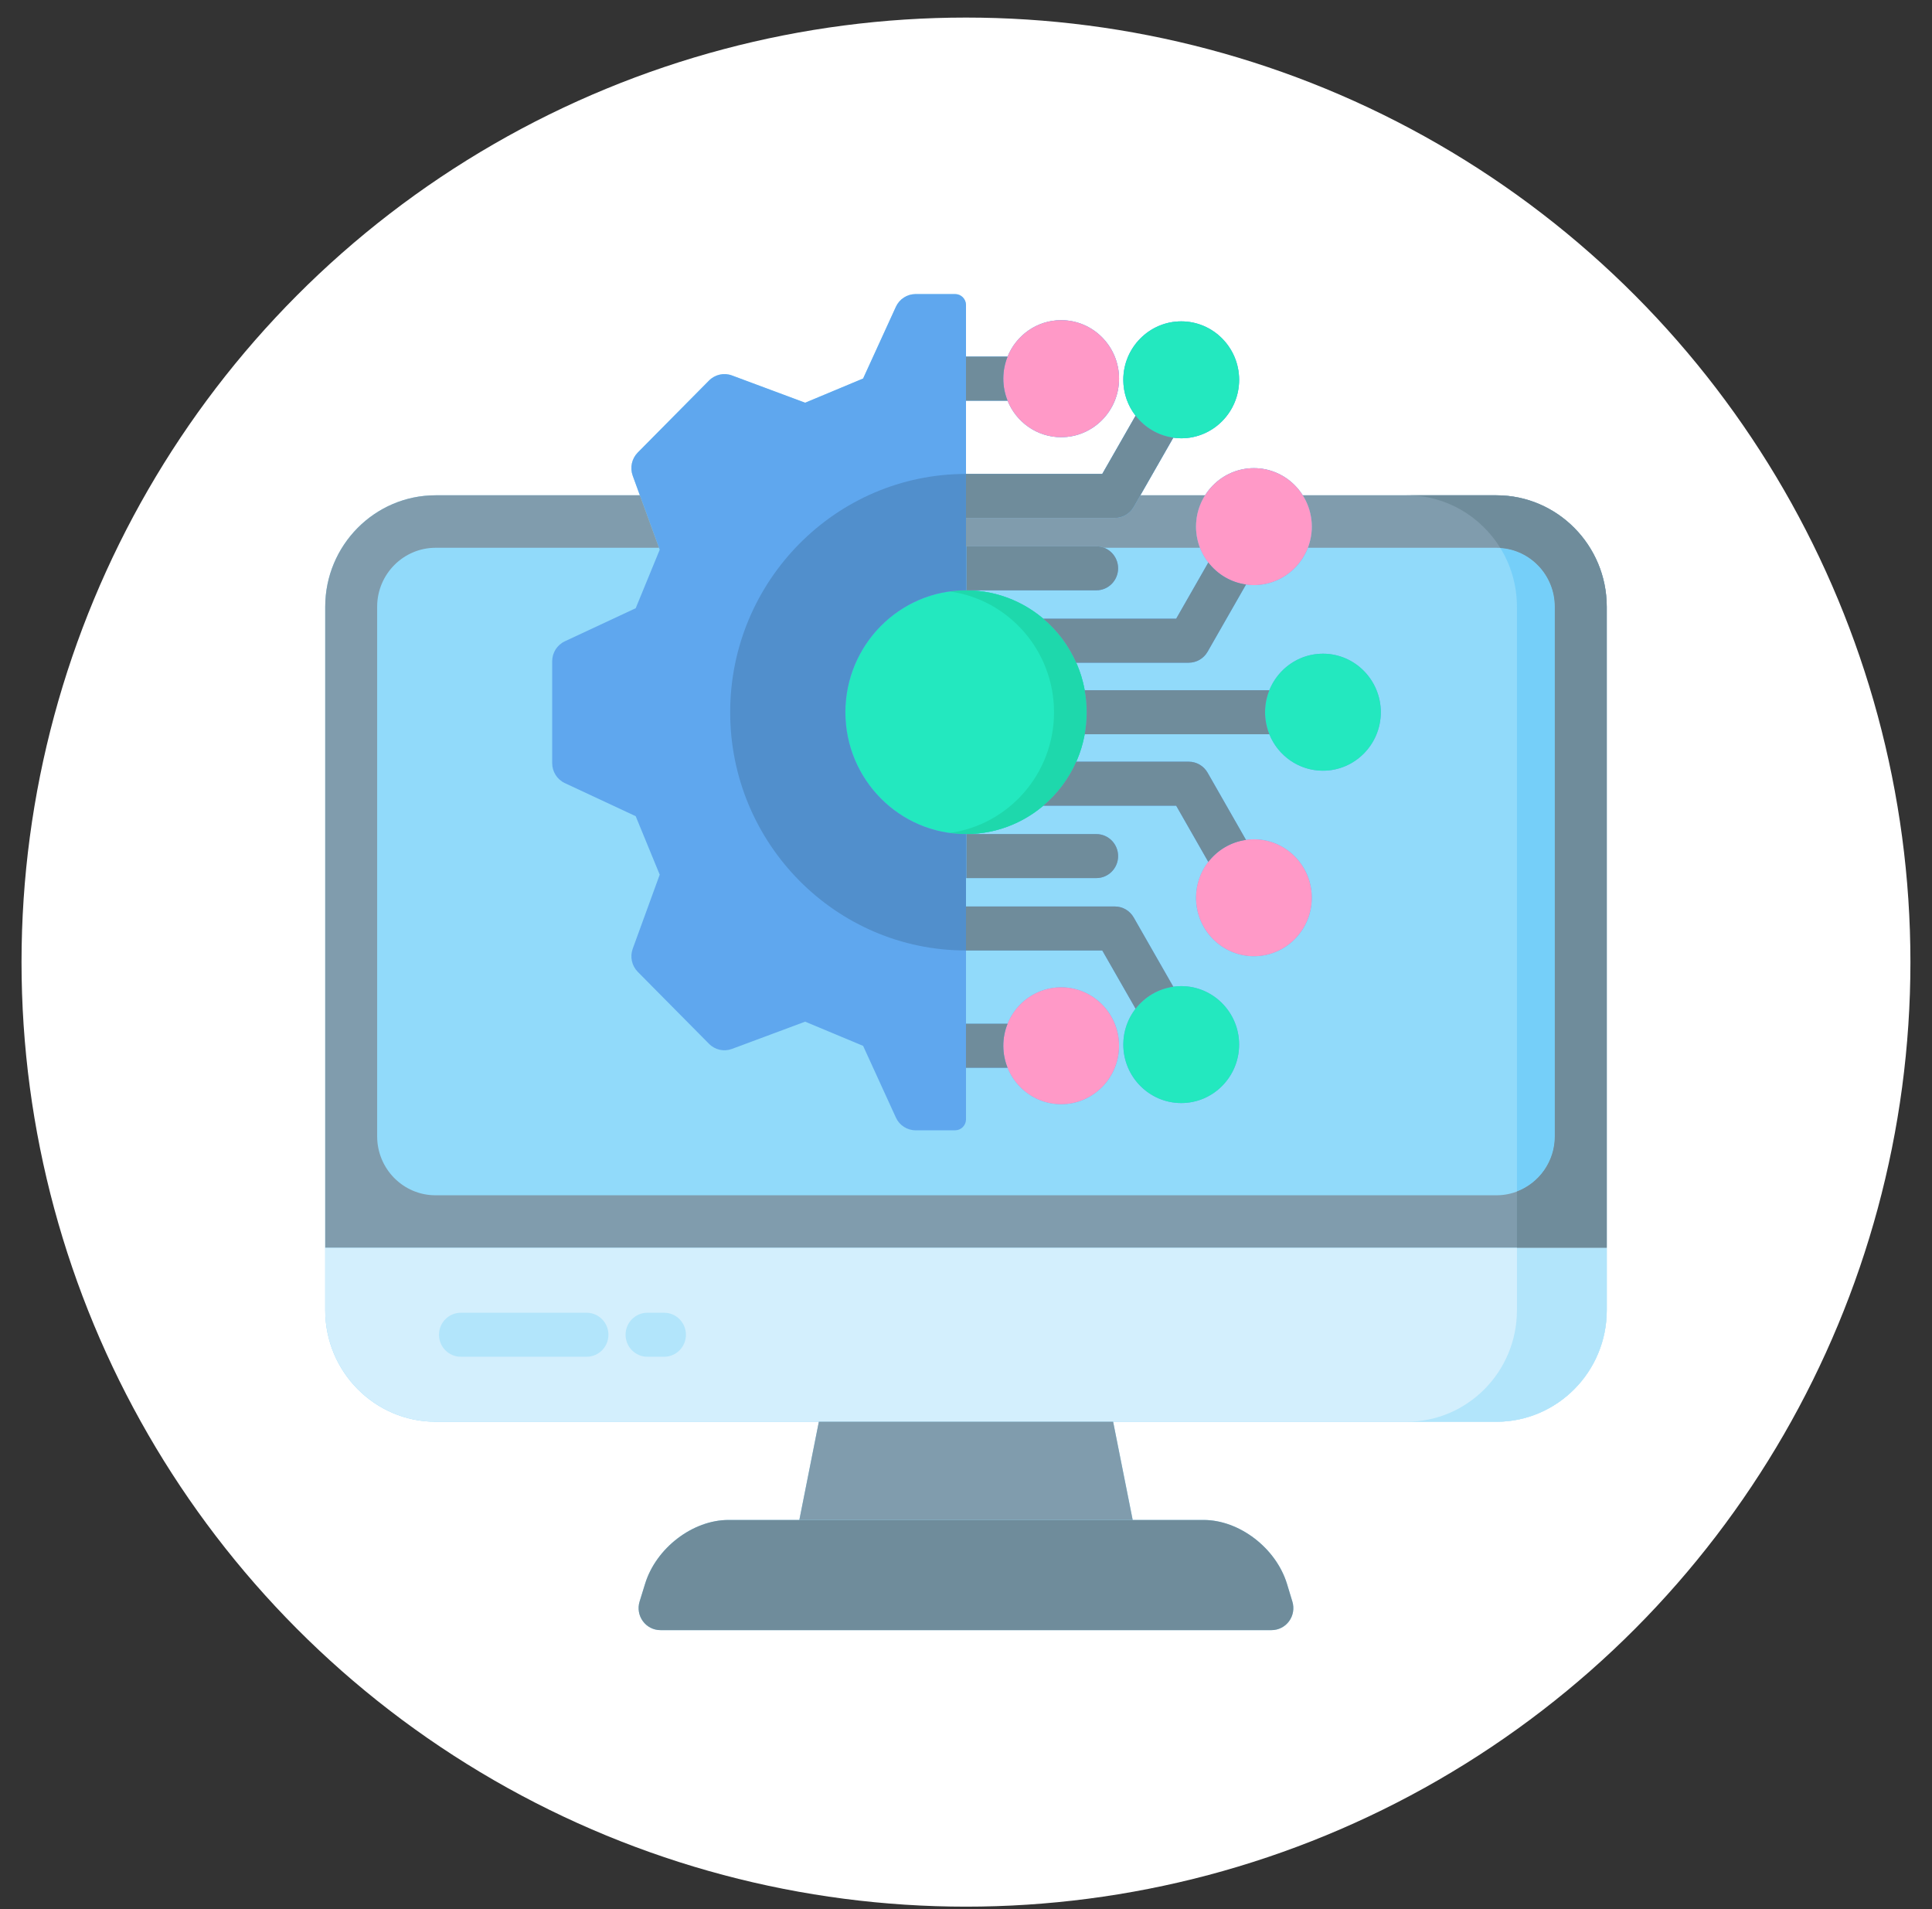 <svg width="84" height="83" viewBox="0 0 84 83" fill="none" xmlns="http://www.w3.org/2000/svg">
<rect x="0" y="0" width="84" height="83" fill="#333333" stroke="none"/>
<circle cx="41.999" cy="41.827" r="41.063" fill="white"/>
<path d="M65.062 21.533H56.639C56.191 20.825 55.409 20.353 54.518 20.353C53.627 20.353 52.844 20.825 52.397 21.533H49.58L51.013 19.027C51.127 19.043 51.242 19.054 51.359 19.054C52.746 19.054 53.875 17.914 53.875 16.512C53.875 15.111 52.746 13.971 51.359 13.971C49.972 13.971 48.84 15.111 48.84 16.512C48.84 17.1 49.041 17.64 49.374 18.071L47.925 20.604H42V17.418H43.808C44.182 18.348 45.085 19.006 46.138 19.006C47.525 19.006 48.654 17.865 48.654 16.462C48.654 15.058 47.525 13.92 46.138 13.92C45.085 13.92 44.183 14.577 43.808 15.505H42V13.263C42 12.999 41.788 12.785 41.526 12.785H39.81C39.441 12.785 39.105 13.002 38.951 13.34L37.526 16.456L35.008 17.508L31.824 16.323C31.478 16.194 31.089 16.281 30.828 16.544L27.729 19.674C27.468 19.938 27.383 20.331 27.51 20.681L27.82 21.532H18.94C16.293 21.532 14.14 23.706 14.14 26.378V56.963C14.14 59.635 16.293 61.809 18.94 61.809H35.603L34.754 66.079H31.674C30.117 66.079 28.524 67.299 28.047 68.855L27.809 69.627C27.719 69.918 27.772 70.233 27.95 70.478C28.128 70.723 28.411 70.868 28.712 70.868H55.286C55.587 70.868 55.869 70.724 56.048 70.48C56.226 70.236 56.279 69.921 56.191 69.631L55.956 68.856C55.478 67.299 53.885 66.079 52.329 66.079H49.248L48.397 61.809H65.062C67.707 61.809 69.859 59.635 69.859 56.963V26.378C69.859 23.706 67.707 21.533 65.062 21.533L65.062 21.533Z" fill="#91DAFA"/>
<path d="M57.519 28.419C56.466 28.419 55.564 29.078 55.189 30.008H47.16C47.084 29.59 46.96 29.188 46.792 28.81H51.684C52.022 28.81 52.335 28.628 52.504 28.332L54.175 25.41C54.288 25.425 54.402 25.436 54.518 25.436C55.905 25.436 57.034 24.296 57.034 22.895C57.034 21.493 55.905 20.353 54.518 20.353C53.131 20.353 52.002 21.493 52.002 22.895C52.002 23.483 52.203 24.023 52.536 24.454L51.138 26.898H45.362C44.45 26.128 43.278 25.663 41.999 25.663H47.667C48.19 25.663 48.613 25.235 48.613 24.707C48.613 24.179 48.19 23.751 47.667 23.751H41.999V22.516H48.472C48.81 22.516 49.122 22.334 49.291 22.038L51.013 19.027C51.127 19.043 51.242 19.054 51.359 19.054C52.746 19.054 53.875 17.914 53.875 16.512C53.875 15.111 52.746 13.971 51.359 13.971C49.972 13.971 48.84 15.111 48.84 16.512C48.84 17.1 49.041 17.64 49.374 18.071L47.925 20.604H42V17.418H43.808C44.182 18.348 45.085 19.006 46.138 19.006C47.525 19.006 48.654 17.865 48.654 16.462C48.654 15.058 47.525 13.92 46.138 13.92C45.085 13.92 44.183 14.577 43.808 15.505H42V13.263C42 12.999 41.788 12.785 41.527 12.785H39.81C39.441 12.785 39.105 13.002 38.951 13.34L37.527 16.456L35.008 17.508L31.824 16.323C31.478 16.194 31.089 16.281 30.828 16.544L27.729 19.674C27.468 19.938 27.383 20.331 27.51 20.681L28.683 23.9L27.639 26.442L24.557 27.881C24.222 28.037 24.008 28.376 24.008 28.748V33.176C24.008 33.549 24.222 33.888 24.557 34.044L27.639 35.483L28.683 38.025L27.51 41.244C27.383 41.594 27.468 41.986 27.729 42.25L30.828 45.38C31.089 45.644 31.478 45.73 31.824 45.601L35.008 44.416L37.527 45.468L38.951 48.584C39.105 48.923 39.441 49.139 39.81 49.139H41.527C41.788 49.139 42 48.925 42 48.661V46.419H43.808C44.183 47.348 45.086 48.005 46.138 48.005C47.525 48.005 48.654 46.864 48.654 45.463C48.654 44.062 47.525 42.922 46.138 42.922C45.085 42.922 44.183 43.578 43.808 44.507H42V41.321H47.925L49.374 43.853C49.041 44.284 48.84 44.824 48.84 45.412C48.84 46.814 49.97 47.954 51.359 47.954C52.748 47.954 53.875 46.814 53.875 45.412C53.875 44.011 52.746 42.871 51.359 42.871C51.242 42.871 51.127 42.882 51.013 42.897L49.291 39.886C49.122 39.59 48.81 39.408 48.472 39.408H41.999V38.173H47.667C48.19 38.173 48.613 37.745 48.613 37.217C48.613 36.689 48.19 36.261 47.667 36.261H41.999C43.278 36.261 44.451 35.797 45.362 35.026H51.138L52.535 37.471C52.202 37.902 52.002 38.442 52.002 39.03C52.002 40.431 53.131 41.571 54.518 41.571C55.905 41.571 57.034 40.431 57.034 39.03C57.034 37.628 55.905 36.488 54.518 36.488C54.401 36.488 54.287 36.499 54.174 36.515L52.504 33.592C52.335 33.297 52.023 33.114 51.684 33.114H46.793C46.96 32.737 47.084 32.337 47.16 31.92H55.19C55.565 32.849 56.467 33.505 57.519 33.505C58.906 33.505 60.035 32.365 60.035 30.964C60.035 29.563 58.906 28.419 57.519 28.419V28.419Z" fill="#5FA7EE"/>
<path d="M52.397 21.532H49.58L49.291 22.038C49.122 22.333 48.81 22.516 48.472 22.516H42V23.75H47.667C47.785 23.75 47.898 23.773 48.003 23.814H52.176C52.065 23.528 52.002 23.219 52.002 22.894C52.002 22.393 52.148 21.926 52.397 21.532Z" fill="#809CAD"/>
<path d="M65.062 21.532H56.638C56.887 21.926 57.034 22.393 57.034 22.894C57.034 23.219 56.971 23.528 56.861 23.814H65.062C66.464 23.814 67.6 24.961 67.6 26.378V49.4C67.6 50.816 66.464 51.964 65.062 51.964H18.936C17.535 51.964 16.398 50.816 16.398 49.4V26.378C16.398 24.964 17.538 23.814 18.94 23.814H28.652L27.82 21.532H18.94C16.293 21.532 14.14 23.706 14.14 26.378V54.245H69.859V26.378C69.859 23.706 67.707 21.532 65.062 21.532L65.062 21.532Z" fill="#809CAD"/>
<path d="M14.14 54.246V56.963C14.14 59.635 16.293 61.809 18.94 61.809H65.062C67.707 61.809 69.859 59.635 69.859 56.963V54.246H14.14Z" fill="#D3EFFD"/>
<path d="M65.954 54.246V56.963C65.954 59.635 63.803 61.809 61.158 61.809H65.062C67.707 61.809 69.859 59.635 69.859 56.963V54.246H65.954Z" fill="#B2E5FB"/>
<path d="M56.191 69.631L55.956 68.856C55.478 67.299 53.885 66.079 52.328 66.079H31.674C30.117 66.079 28.524 67.299 28.047 68.855L27.808 69.627C27.719 69.918 27.771 70.233 27.95 70.478C28.128 70.723 28.411 70.868 28.712 70.868H55.286C55.587 70.868 55.869 70.724 56.047 70.48C56.226 70.236 56.279 69.921 56.191 69.631Z" fill="#6F8C9B"/>
<path d="M28.877 58.983H28.145C27.623 58.983 27.199 58.555 27.199 58.027C27.199 57.499 27.623 57.071 28.145 57.071H28.877C29.399 57.071 29.823 57.499 29.823 58.027C29.823 58.555 29.399 58.983 28.877 58.983Z" fill="#B2E5FB"/>
<path d="M25.506 58.983H20.033C19.51 58.983 19.087 58.555 19.087 58.027C19.087 57.499 19.51 57.071 20.033 57.071H25.506C26.029 57.071 26.453 57.499 26.453 58.027C26.453 58.555 26.029 58.983 25.506 58.983Z" fill="#B2E5FB"/>
<path d="M65.231 23.822C65.689 24.565 65.954 25.44 65.954 26.378V51.798C66.915 51.433 67.6 50.498 67.6 49.4V26.378C67.6 25.019 66.553 23.91 65.231 23.822Z" fill="#75CFF9"/>
<path d="M65.062 21.532H61.158C62.875 21.532 64.383 22.449 65.231 23.822C66.553 23.91 67.6 25.019 67.6 26.378V49.4C67.6 50.498 66.915 51.432 65.954 51.798V54.245H69.859V26.378C69.859 23.706 67.707 21.532 65.062 21.532Z" fill="#6F8C9B"/>
<path d="M49.247 66.079L48.397 61.809H35.602L34.754 66.079H49.247Z" fill="#809CAD"/>
<path d="M41.999 25.663C39.108 25.663 36.755 28.041 36.755 30.964C36.755 33.887 39.108 36.261 41.999 36.261C44.891 36.261 47.247 33.885 47.247 30.964C47.247 28.043 44.893 25.663 41.999 25.663Z" fill="#23E8BF"/>
<path d="M41.999 25.663C41.759 25.663 41.522 25.681 41.29 25.713C43.849 26.064 45.827 28.284 45.827 30.964C45.827 33.644 43.849 35.86 41.29 36.212C41.522 36.244 41.759 36.261 41.999 36.261C44.893 36.261 47.247 33.885 47.247 30.964C47.247 28.043 44.893 25.663 41.999 25.663Z" fill="#1ED8AC"/>
<path d="M57.519 28.419C56.132 28.419 55.003 29.561 55.003 30.964C55.003 32.367 56.132 33.505 57.519 33.505C58.906 33.505 60.035 32.365 60.035 30.964C60.035 29.562 58.906 28.419 57.519 28.419Z" fill="#23E8BF"/>
<path d="M51.359 19.054C52.746 19.054 53.875 17.914 53.875 16.512C53.875 15.111 52.746 13.971 51.359 13.971C49.972 13.971 48.84 15.111 48.84 16.512C48.84 17.914 49.97 19.054 51.359 19.054Z" fill="#23E8BF"/>
<path d="M52.002 22.895C52.002 24.296 53.131 25.436 54.518 25.436C55.905 25.436 57.034 24.296 57.034 22.895C57.034 21.493 55.905 20.353 54.518 20.353C53.131 20.353 52.002 21.493 52.002 22.895Z" fill="#FF99C7"/>
<path d="M46.138 13.92C44.75 13.92 43.622 15.06 43.622 16.462C43.622 17.863 44.75 19.006 46.138 19.006C47.525 19.006 48.654 17.865 48.654 16.462C48.654 15.058 47.525 13.92 46.138 13.92Z" fill="#FF99C7"/>
<path d="M51.359 42.871C49.97 42.871 48.84 44.011 48.84 45.412C48.84 46.813 49.97 47.954 51.359 47.954C52.748 47.954 53.875 46.813 53.875 45.412C53.875 44.011 52.746 42.871 51.359 42.871Z" fill="#23E8BF"/>
<path d="M46.138 42.922C44.75 42.922 43.622 44.062 43.622 45.463C43.622 46.865 44.75 48.005 46.138 48.005C47.525 48.005 48.654 46.865 48.654 45.463C48.654 44.062 47.525 42.922 46.138 42.922Z" fill="#FF99C7"/>
<path d="M54.518 36.488C53.131 36.488 52.002 37.628 52.002 39.03C52.002 40.431 53.131 41.571 54.518 41.571C55.905 41.571 57.034 40.431 57.034 39.03C57.034 37.628 55.905 36.488 54.518 36.488Z" fill="#FF99C7"/>
<path d="M36.755 30.964C36.755 28.041 39.108 25.663 41.999 25.663V20.604C36.346 20.604 31.747 25.252 31.747 30.964C31.747 36.677 36.346 41.321 41.999 41.321V36.262C39.108 36.262 36.755 33.885 36.755 30.964Z" fill="#518FCC"/>
<path d="M42.021 25.663H47.667C48.19 25.663 48.613 25.235 48.613 24.707C48.613 24.179 48.19 23.751 47.667 23.751H42.021V25.663Z" fill="#6F8C9B"/>
<path d="M47.667 36.262H42.021V38.174H47.667C48.19 38.174 48.613 37.746 48.613 37.218C48.613 36.69 48.19 36.262 47.667 36.262Z" fill="#6F8C9B"/>
<path d="M47.16 30.008C47.216 30.318 47.247 30.637 47.247 30.964C47.247 31.291 47.216 31.61 47.16 31.92H55.19C55.071 31.625 55.003 31.302 55.003 30.964C55.003 30.626 55.07 30.303 55.189 30.008H47.16Z" fill="#6F8C9B"/>
<path d="M52.535 37.471C52.929 36.961 53.51 36.607 54.174 36.515L52.504 33.592C52.335 33.296 52.022 33.114 51.684 33.114H46.793C46.465 33.857 45.973 34.511 45.362 35.026H51.138L52.535 37.471V37.471Z" fill="#6F8C9B"/>
<path d="M46.792 28.81H51.684C52.022 28.81 52.335 28.628 52.504 28.332L54.175 25.41C53.511 25.318 52.93 24.964 52.536 24.454L51.138 26.898H45.362C45.972 27.414 46.464 28.067 46.792 28.81Z" fill="#6F8C9B"/>
<path d="M43.622 16.462C43.622 16.123 43.689 15.801 43.808 15.505H42V17.418H43.808C43.689 17.122 43.622 16.8 43.622 16.462Z" fill="#6F8C9B"/>
<path d="M43.622 45.463C43.622 45.125 43.689 44.802 43.808 44.507H41.999V46.419H43.808C43.689 46.124 43.622 45.801 43.622 45.463Z" fill="#6F8C9B"/>
<path d="M49.291 22.038L51.013 19.027C50.349 18.934 49.768 18.581 49.374 18.071L47.925 20.604H42V22.516H48.472C48.81 22.516 49.122 22.334 49.291 22.038Z" fill="#6F8C9B"/>
<path d="M49.374 43.853C49.768 43.344 50.349 42.99 51.013 42.898L49.291 39.886C49.122 39.591 48.809 39.409 48.471 39.409H41.999V41.321H47.925L49.374 43.853H49.374Z" fill="#6F8C9B"/>
</svg>
